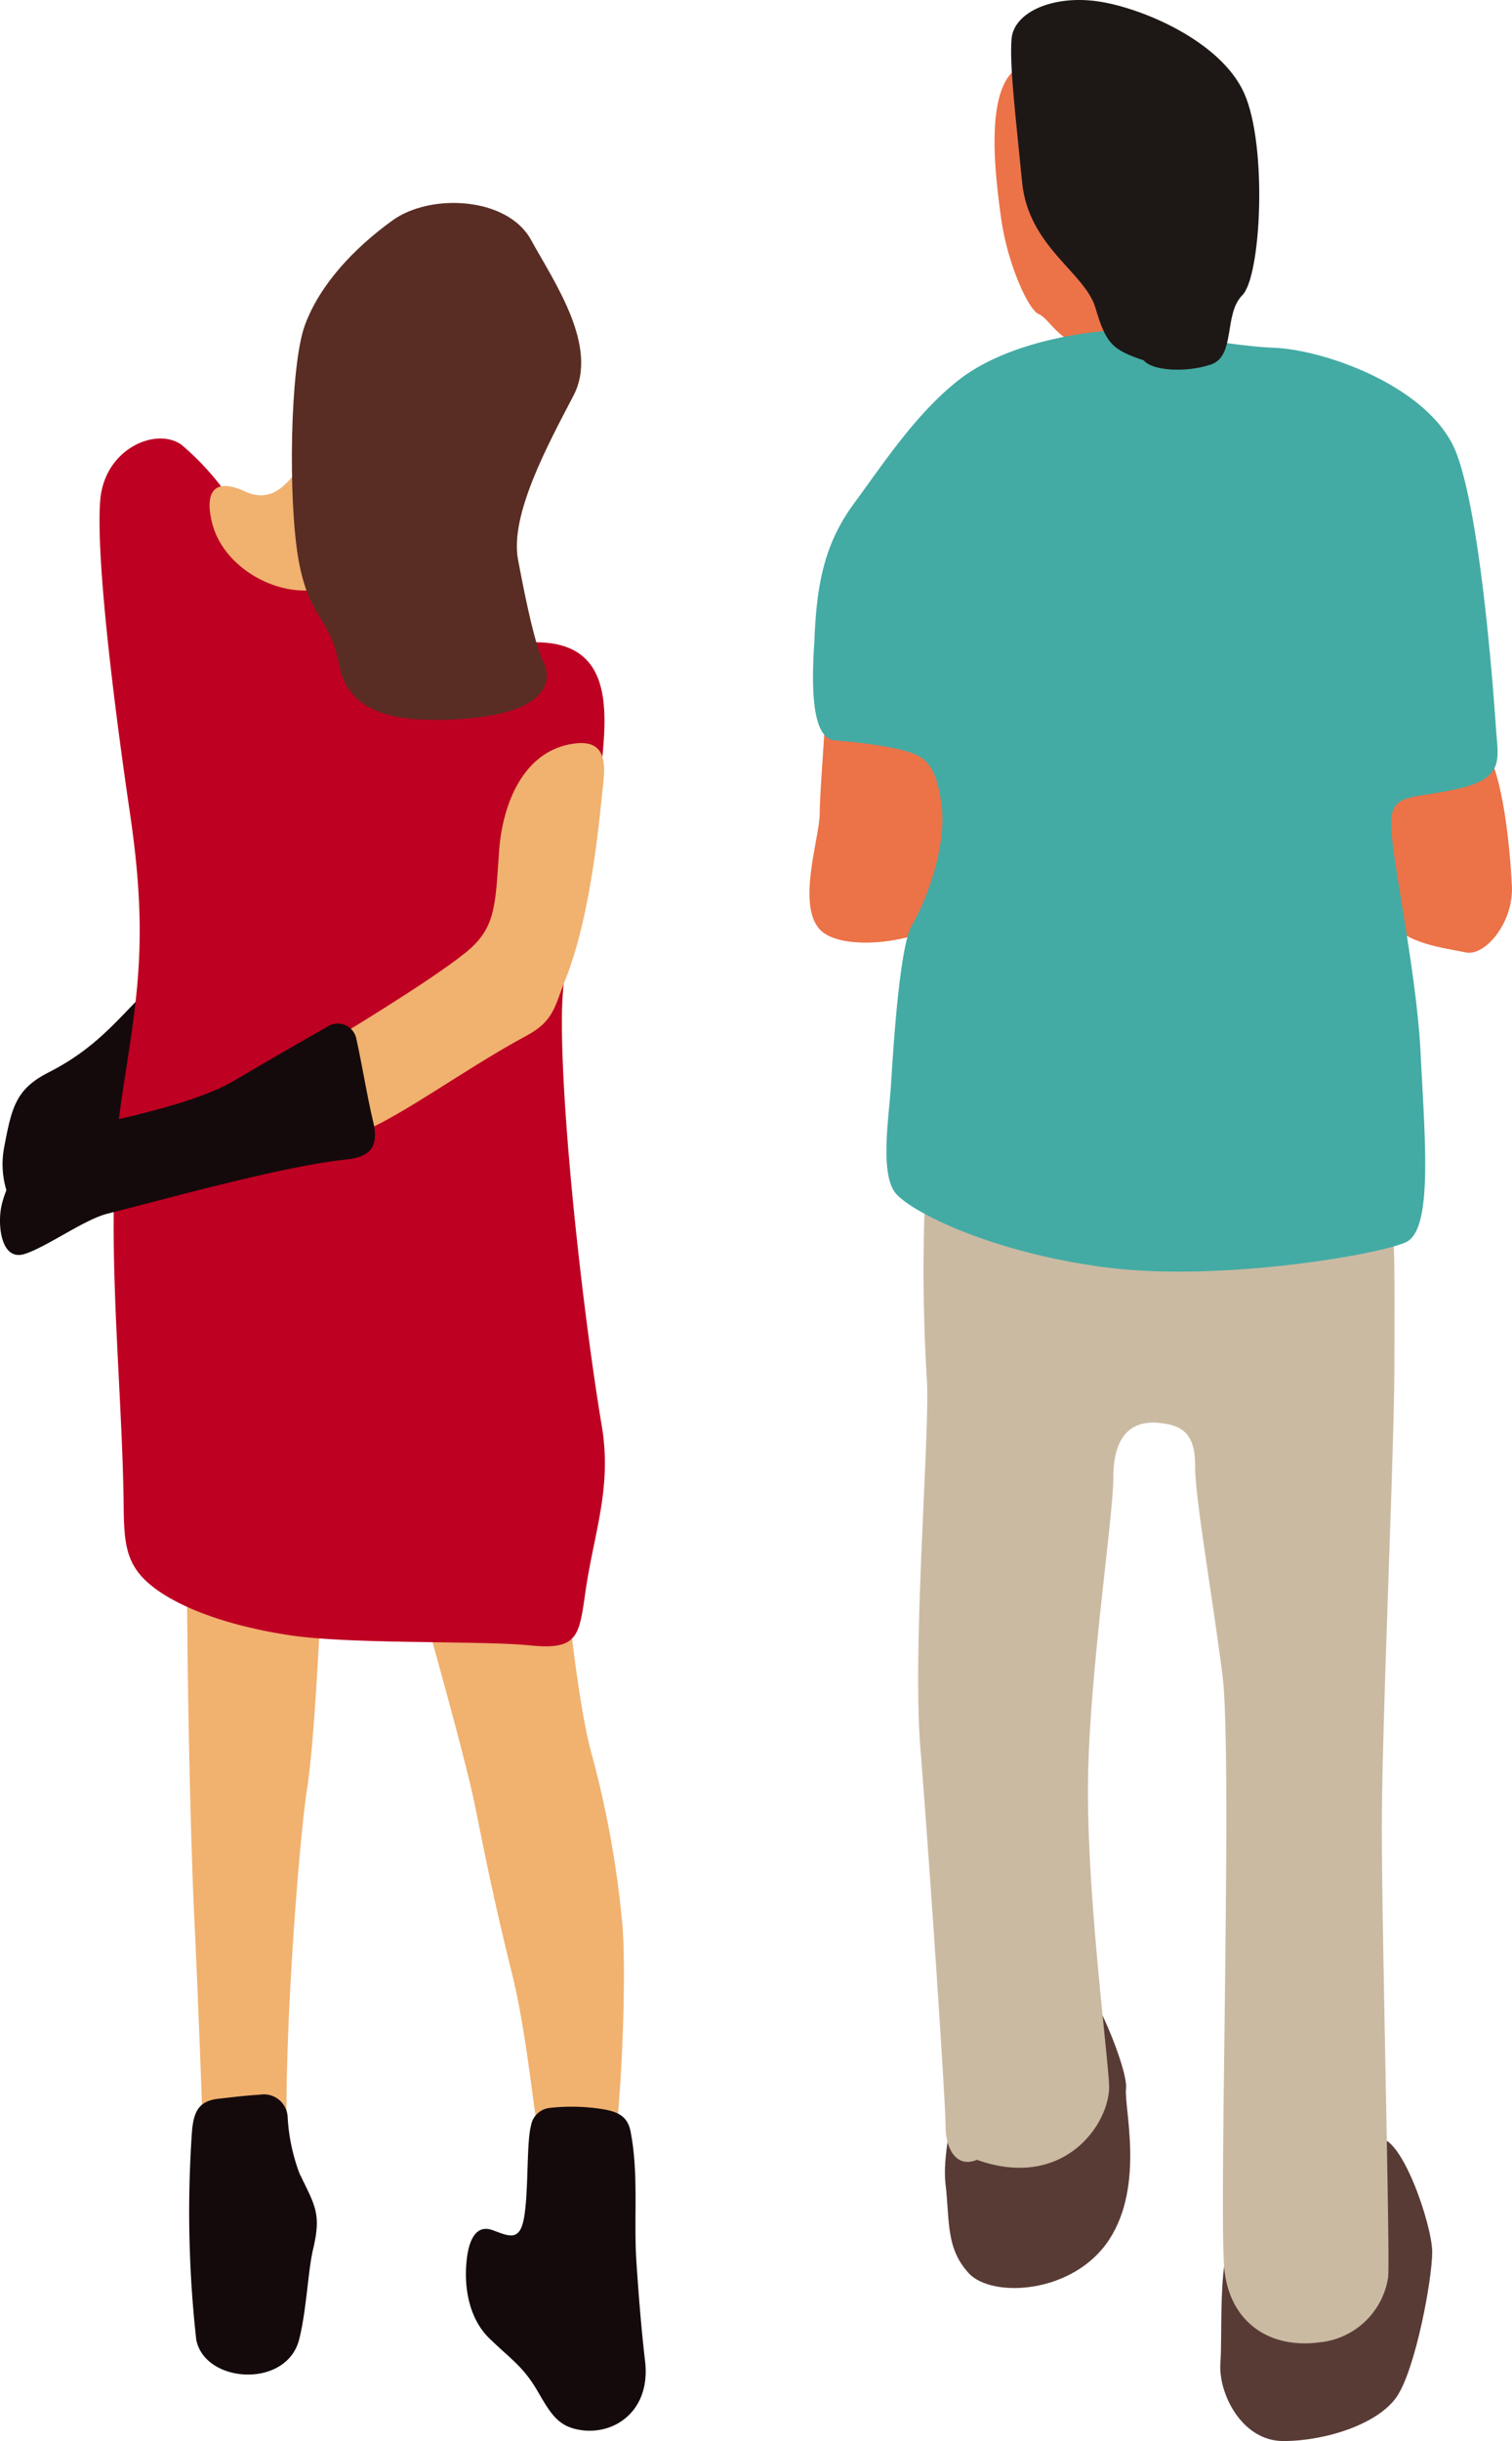 <svg id="illust" xmlns="http://www.w3.org/2000/svg" xmlns:xlink="http://www.w3.org/1999/xlink" width="132" height="213" viewBox="0 0 132 213">
  <defs>
    <clipPath id="clip-path">
      <rect id="長方形_145" data-name="長方形 145" width="132" height="213" fill="none"/>
    </clipPath>
  </defs>
  <g id="グループ_196" data-name="グループ 196" clip-path="url(#clip-path)">
    <path id="パス_1610" data-name="パス 1610" d="M100.122,29.237a14.931,14.931,0,0,1-5.311.916c-2.381-.182-3.3-2.382-4.212-2.749s-2.747-4.4-3.3-8.427S85.837,7.438,88.95,5.787s15.565,15.755,11.172,23.45" transform="translate(0.091 0.009)" fill="#ec7248" fill-rule="evenodd"/>
    <path id="パス_1611" data-name="パス 1611" d="M72.037,60.484c0,2.382-.55,8.427-.55,10.442s-2.013,7.88,0,10.076S81.56,82.1,83.756,79.17,87.6,56.452,72.037,60.484" transform="translate(0.074 0.091)" fill="#ec7248" fill-rule="evenodd"/>
    <path id="パス_1612" data-name="パス 1612" d="M121.062,80.079c1.281,2.2,5.124,2.564,6.774,2.931s4.21-2.567,4.029-5.863-.729-9.527-2.378-12.091S113,63.042,121.062,80.079" transform="translate(0.125 0.097)" fill="#ec7248" fill-rule="evenodd"/>
    <path id="パス_1613" data-name="パス 1613" d="M107.345,194.948c-1.1,2.564-.731,8.424-.915,10.991s1.83,6.778,5.493,6.778,8.241-1.465,9.889-3.847,3.11-10.26,3.11-12.641-2.744-10.442-4.759-9.892-11.719,9.16-12.818,8.611" transform="translate(0.112 0.283)" fill="#593b36" fill-rule="evenodd"/>
    <path id="パス_1614" data-name="パス 1614" d="M83.748,180.5c-.183,2.2-1.65,6.779-1.282,9.892s0,5.5,2.016,7.7,9.153,1.833,12.267-2.931,1.281-11.541,1.467-13.191-2.93-9.34-4.762-10.441-8.422,6.594-9.705,8.976" transform="translate(0.087 0.26)" fill="#593b36" fill-rule="evenodd"/>
    <path id="パス_1615" data-name="パス 1615" d="M85.214,188.3c-1.647.731-2.747-.734-2.747-2.931s-1.464-23.816-2.2-32.977.914-28.4.549-32.428a156.168,156.168,0,0,1,0-18.5c.365-3.3,38.454,2.2,39.736,2.014s1.1,7.51,1.1,15.206-1.1,31.514-1.1,40.672.733,37.375.55,39.207a6.724,6.724,0,0,1-6.041,5.678c-4.213.549-7.692-1.648-8.241-6.227s.731-44.884-.185-52.03-2.38-15.392-2.38-18.139-.916-3.663-3.3-3.847-3.845,1.286-3.845,4.763-2.012,16.492-2.2,26.016,1.644,23.635,1.829,26.931-3.846,9.342-11.537,6.6" transform="translate(0.084 0.152)" fill="#cbbaa2" fill-rule="evenodd"/>
    <path id="パス_1616" data-name="パス 1616" d="M71.022,55.949c.183-5.129.915-8.609,3.479-12.092s5.314-7.695,8.974-10.626,9.153-4.027,12.817-4.394,10.254,1.278,14.833,1.462,13.733,3.481,15.931,9.161,3.3,21.623,3.48,24.184.734,4.215-3.3,5.131-5.676.365-5.859,2.747,2.2,12.825,2.569,20.336,1.1,15.39-1.279,16.489-16.3,3.477-26.189,2.2-16.849-4.763-18.312-6.412-.641-6.594-.456-9.524.733-12.094,1.832-13.925,3.112-6.775,2.563-10.623-1.648-4.214-3.845-4.764a41.1,41.1,0,0,0-5.492-.734c-1.283-.182-2.2-2.015-1.748-8.611" transform="translate(0.075 0.044)" fill="#43aba4" fill-rule="evenodd"/>
    <path id="パス_1617" data-name="パス 1617" d="M99.752,31.443c-2.746-.913-3.292-1.465-4.21-4.579s-5.859-5.313-6.408-10.994S88.032,5.8,88.216,3.414s3.661-3.848,7.508-3.3,10.8,3.477,12.819,8.059,1.469,15.942-.181,17.59-.553,5.316-2.748,6.047-5.127.549-5.861-.37" transform="translate(0.093 0)" fill="#1d1816" fill-rule="evenodd"/>
    <path id="パス_1618" data-name="パス 1618" d="M1.867,106.249A7.819,7.819,0,0,1,.376,99.917c.651-3.47,1.047-5.018,3.809-6.441,4.781-2.427,6.4-5.21,10.151-8.643.6,6.56-.29,11.413-1.3,16.949-.932.741-6.807,3.229-11.168,4.468" transform="translate(0 0.129)" fill="#140a0c" fill-rule="evenodd"/>
    <path id="パス_1619" data-name="パス 1619" d="M47.243,187.169c-.559-1.3-1.119-9.311-2.607-15.269s-2.418-10.612-3.163-14.339-3.35-13.035-4.281-16.388,12.1-4.1,12.1-4.1.934,10.428,2.235,15.456a87.1,87.1,0,0,1,2.791,15.455c.371,5.213-.19,19.183-1.491,23.651Z" transform="translate(0.039 0.208)" fill="#f1b16f" fill-rule="evenodd"/>
    <path id="パス_1620" data-name="パス 1620" d="M17.671,184.939s-.373-10.616-.746-18.25-.745-27.186-.558-32.4l11.725,3.351s-.557,13.594-1.3,18.247-2.235,24.208-1.677,32.4Z" transform="translate(0.017 0.204)" fill="#f1b16f" fill-rule="evenodd"/>
    <path id="パス_1621" data-name="パス 1621" d="M40.732,196.663c-.331,2.464.116,5.347,1.978,7.127,1.851,1.8,2.922,2.42,4.154,4.535,1.009,1.732,1.64,2.872,3.157,3.3,3.166.889,6.8-1.281,6.251-5.881-.29-2.433-.555-5.606-.757-8.691-.249-3.784.221-7.587-.507-11.334-.265-1.375-1.139-1.759-2.584-1.983a17.4,17.4,0,0,0-4.432-.089,1.866,1.866,0,0,0-1.686,1.586c-.394,1.54-.191,5.668-.6,8-.372,2.112-1.294,1.613-2.757,1.083s-2.034.955-2.217,2.348" transform="translate(0.043 0.279)" fill="#140a0c" fill-rule="evenodd"/>
    <path id="パス_1622" data-name="パス 1622" d="M19.061,182.854c1.124-.127,2.528-.293,3.636-.357a2.077,2.077,0,0,1,2.4,1.988,16.551,16.551,0,0,0,1.031,4.885c1.353,2.818,1.933,3.48,1.185,6.629-.443,1.867-.573,5.36-1.217,7.871-1.106,4.3-8.264,3.832-8.983-.013a101.032,101.032,0,0,1-.36-18.282c.168-1.631.6-2.529,2.308-2.722" transform="translate(0.017 0.277)" fill="#140a0c" fill-rule="evenodd"/>
    <path id="パス_1623" data-name="パス 1623" d="M20.229,43.692a23.614,23.614,0,0,0-4.412-4.957c-2.236-1.547-6.7.373-7.073,4.84s.93,16.013,2.6,27.372.559,16.2-.745,24.949c-1.6,10.772.09,24.482.191,35.679.032,3.1.277,4.785,2.042,6.4,2.046,1.88,6.33,3.726,12.47,4.656,5.326.805,16.675.452,20.925.881,4.209.428,4.315-.76,4.871-4.655.727-5.094,2.3-9,1.46-14.3-1.554-9.226-3.522-26.314-3.516-35.594,0-7.262,2.706-15.258,3.459-22.235.581-5.381.861-11.278-6.723-10.7-4.593.355-22.8-8.543-25.554-12.348" transform="translate(0.009 0.058)" fill="#be0022" fill-rule="evenodd"/>
    <path id="パス_1624" data-name="パス 1624" d="M29.009,90.639s8.37-5.007,11.589-7.6c2.639-2.128,2.608-4.006,2.938-8.83.3-4.274,2.155-8.612,6.2-9.368,2.43-.455,3.22.622,2.911,3.268-.271,2.336-.95,11.444-3.375,17.416-.864,2.131-.942,3.472-3.325,4.743-5.468,2.915-12.285,8.009-15.077,8.566Z" transform="translate(0.031 0.098)" fill="#f1b16f" fill-rule="evenodd"/>
    <path id="パス_1625" data-name="パス 1625" d="M26.787,39.666c-1.49,2.417-2.977,4.28-5.4,3.164-3.017-1.392-3.525.412-2.843,2.92C19.669,49.8,25.009,52.6,29.02,51.021c5.208-2.047-.187-12.288-2.233-11.355" transform="translate(0.019 0.06)" fill="#f1b16f" fill-rule="evenodd"/>
    <path id="パス_1626" data-name="パス 1626" d="M37.76,62.787c-3.536,0-7.444-.745-8.189-4.84s-2.607-3.914-3.536-9.126-.746-16.944.558-20.482,4.28-6.7,7.631-9.124,10.053-2.051,12.1,1.675,5.953,9.308,3.72,13.592S44.459,44.912,45.2,48.821s1.492,7.451,2.234,8.939.743,5.028-9.679,5.028" transform="translate(0.027 0.027)" fill="#592d23" fill-rule="evenodd"/>
    <path id="パス_1627" data-name="パス 1627" d="M5.03,98.794c3.164-.932,11.354-2.234,15.449-4.653,3.455-2.044,7.044-4.09,8.081-4.677a1.651,1.651,0,0,1,2.528.951c.538,2.424.893,4.763,1.473,7.254.569,2.335-.271,3.166-2.432,3.383-5.383.573-15.095,3.284-20.786,4.726-2.032.526-5.349,2.949-7.231,3.517C.15,109.879-.217,106.932.1,105.231c.436-2.321,2.588-5.749,4.929-6.438" transform="translate(0 0.135)" fill="#140a0c" fill-rule="evenodd"/>
  </g>
</svg>
